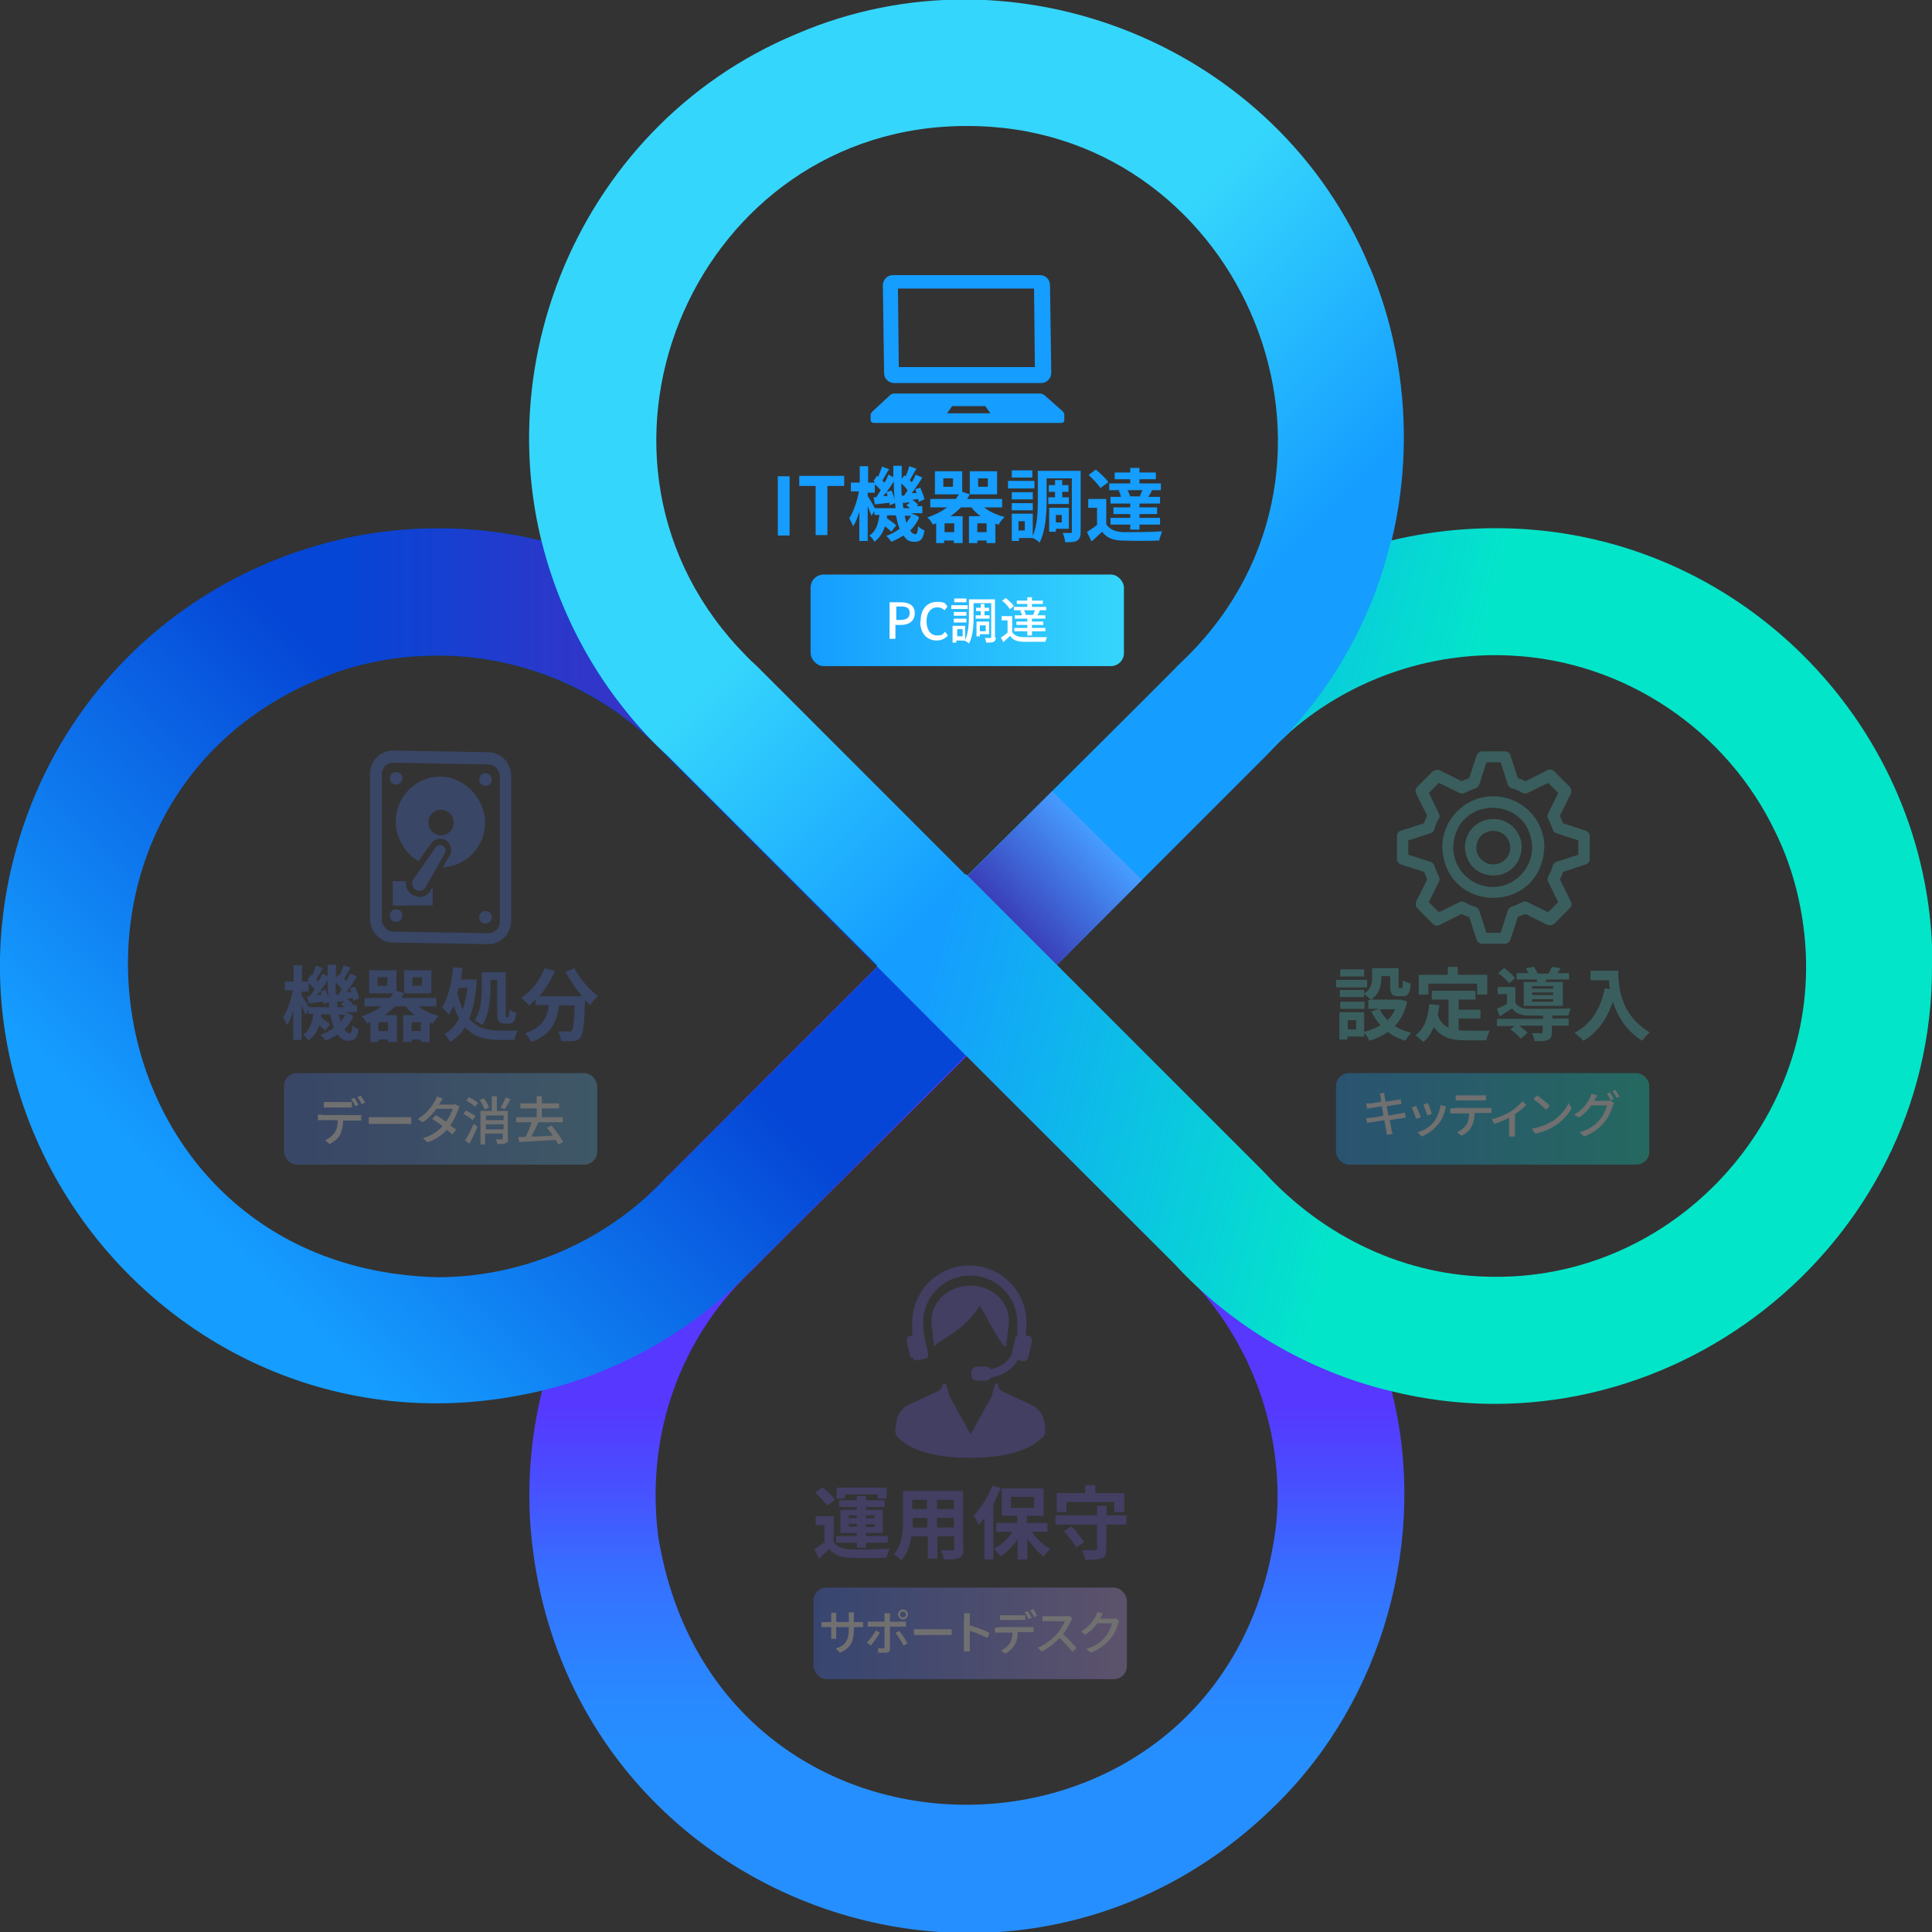 <?xml version="1.0" encoding="UTF-8"?>
<svg xmlns="http://www.w3.org/2000/svg" version="1.1" xmlns:xlink="http://www.w3.org/1999/xlink" viewBox="0 0 460 460">
  <rect x="0" y="0" width="460" height="460" fill="#333333" stroke="none"/>
  <defs>
    <style>
      .cls-1 {
        fill: url(#_名称未設定グラデーション_330);
      }

      .cls-2 {
        fill: url(#_名称未設定グラデーション-2);
      }

      .cls-3 {
        fill: #4671dc;
      }

      .cls-4 {
        fill: url(#_名称未設定グラデーション-3);
      }

      .cls-5 {
        fill: #fff;
      }

      .cls-6 {
        opacity: .3;
      }

      .cls-7 {
        fill: #159dff;
      }

      .cls-8 {
        fill: url(#_名称未設定グラデーション_11);
      }

      .cls-9 {
        fill: url(#_名称未設定グラデーション_14);
      }

      .cls-10 {
        fill: url(#_名称未設定グラデーション);
      }

      .cls-11 {
        isolation: isolate;
      }

      .cls-12 {
        mix-blend-mode: multiply;
      }

      .cls-13 {
        fill: url(#_名称未設定グラデーション_10);
      }

      .cls-14 {
        fill: url(#_名称未設定グラデーション_327);
      }

      .cls-15 {
        fill: #6559d3;
      }

      .cls-16 {
        fill: #49c4be;
      }

      .cls-17 {
        fill: url(#_名称未設定グラデーション_16);
      }

      .cls-18 {
        fill: url(#_名称未設定グラデーション_19);
      }

      .cls-19 {
        fill: url(#_名称未設定グラデーション_19-2);
      }
    </style>
    <linearGradient id="_名称未設定グラデーション_10" data-name="名称未設定グラデーション 10" x1="230.2" y1="434.6" x2="230.2" y2="516.2" gradientTransform="translate(0 -99.9)" gradientUnits="userSpaceOnUse">
      <stop offset="0" stop-color="#5638ff"/>
      <stop offset=".2" stop-color="#4a4cff"/>
      <stop offset=".5" stop-color="#3670ff"/>
      <stop offset=".8" stop-color="#2a86ff"/>
      <stop offset="1" stop-color="#268fff"/>
    </linearGradient>
    <linearGradient id="_名称未設定グラデーション_11" data-name="名称未設定グラデーション 11" x1="46.1" y1="388.1" x2="127.4" y2="306.7" gradientTransform="translate(0 -99.9)" gradientUnits="userSpaceOnUse">
      <stop offset="0" stop-color="#159dff"/>
      <stop offset="1" stop-color="#0546d6"/>
    </linearGradient>
    <linearGradient id="_名称未設定グラデーション" data-name="名称未設定グラデーション" x1="282.9" y1="256.7" x2="228.6" y2="202.4" gradientTransform="translate(0 -99.9)" gradientUnits="userSpaceOnUse">
      <stop offset="0" stop-color="#159dff"/>
      <stop offset="1" stop-color="#35d6fc"/>
    </linearGradient>
    <linearGradient id="_名称未設定グラデーション_14" data-name="名称未設定グラデーション 14" x1="261.4" y1="182.6" x2="240.4" y2="162.7" gradientTransform="translate(0 381.9) scale(1 -1)" gradientUnits="userSpaceOnUse">
      <stop offset="0" stop-color="#469cff"/>
      <stop offset="1" stop-color="#3a3eb8"/>
    </linearGradient>
    <linearGradient id="_名称未設定グラデーション_16" data-name="名称未設定グラデーション 16" x1="154.2" y1="250.5" x2="81.6" y2="250.5" gradientTransform="translate(0 -99.9)" gradientUnits="userSpaceOnUse">
      <stop offset="0" stop-color="#3a32c6"/>
      <stop offset="1" stop-color="#0546d6"/>
    </linearGradient>
    <linearGradient id="_名称未設定グラデーション-2" data-name="名称未設定グラデーション" x1="300.6" y1="204.1" x2="305.2" y2="204.1" gradientTransform="translate(0 381.9) scale(1 -1)" xlink:href="#_名称未設定グラデーション"/>
    <linearGradient id="_名称未設定グラデーション_19" data-name="名称未設定グラデーション 19" x1="229.1" y1="183.4" x2="335.8" y2="156.9" gradientTransform="translate(0 381.9) scale(1 -1)" gradientUnits="userSpaceOnUse">
      <stop offset="0" stop-color="#159dff"/>
      <stop offset="1" stop-color="#03e5c9"/>
    </linearGradient>
    <linearGradient id="_名称未設定グラデーション_19-2" data-name="名称未設定グラデーション 19" x1="318.1" y1="115.5" x2="392.8" y2="115.5" xlink:href="#_名称未設定グラデーション_19"/>
    <linearGradient id="_名称未設定グラデーション-3" data-name="名称未設定グラデーション" x1="193" y1="234.2" x2="267.6" y2="234.2" gradientTransform="translate(0 381.9) scale(1 -1)" xlink:href="#_名称未設定グラデーション"/>
    <linearGradient id="_名称未設定グラデーション_327" data-name="名称未設定グラデーション 327" x1="67.6" y1="115.5" x2="142.2" y2="115.5" gradientTransform="translate(0 381.9) scale(1 -1)" gradientUnits="userSpaceOnUse">
      <stop offset="0" stop-color="#4671dc"/>
      <stop offset="1" stop-color="#59aedc"/>
    </linearGradient>
    <linearGradient id="_名称未設定グラデーション_330" data-name="名称未設定グラデーション 330" x1="193.7" y1="-7" x2="268.3" y2="-7" gradientTransform="translate(0 381.9) scale(1 -1)" gradientUnits="userSpaceOnUse">
      <stop offset="0" stop-color="#3f70ff"/>
      <stop offset="1" stop-color="#bf9bef"/>
    </linearGradient>
  </defs>
  <!-- Generator: Adobe Illustrator 28.6.0, SVG Export Plug-In . SVG Version: 1.2.0 Build 709)  -->
  <g>
    <g id="_レイヤー_2" data-name="レイヤー_2">
      <g class="cls-11">
        <g id="_レイヤー_1">
          <g>
            <path class="cls-13" d="M331.4,331.3c-4.7-19.3-15.1-37.2-29.6-50.9l-.2-.2-.4-.4-49.8-49.8-21.3,21.3,49.8,49.8.4.4.2.2c16.6,15.3,25.4,38.2,23.4,60.8-10.1,87.7-133.2,90.4-147.2,3.2-.4-3.2-.6-6.5-.6-9.7,0-18.8,6.8-36.3,19.3-49.9,1.4-1.5,2.8-2.9,4.4-4.4,0-.2,50.3-50.1,50.4-50.3l-21.3-21.3-49.8,49.8-.2.2-.2.2c-1.4,1.6-2.9,3-4.4,4.4-20.1,21.1-30.4,50.8-27.9,79.9,7.8,88.4,114.3,127.6,177.4,65.1,25.6-25.1,36.3-63.7,27.6-98.3h0Z"/>
            <path class="cls-8" d="M230.2,208.7l-49.8-49.8-.4-.4c-1.6-1.4-3-2.9-4.4-4.4-8.5-8-18.3-14.6-29-19.3-53.1-23.7-115.7,1-138.3,54.6-33,79,37.4,161.7,120.7,141.7,17.3-4.2,33.5-13,46.5-25.3,17.5-17.4,58.9-59,76-76l-21.3-21.3h0ZM159.1,279.8c-13.9,15.3-34,24.3-54.9,24.3-85.5-2.1-101.8-118.9-21.5-144.9,5.8-1.7,11.8-2.8,17.8-3,22-1.2,43.4,7.7,58.2,23.8l.4.4,49.8,49.8-49.8,49.8h0Z"/>
            <path class="cls-10" d="M326.1,63.6C304.4,11,241.8-14.4,189.6,8.1c-53.4,22.2-78.4,85.6-54.6,138.3,4.7,10.6,11.3,20.5,19.3,29,1.6,1.7,3.2,3.2,4.9,4.8l49.8,49.8,21.3-21.3-49.8-49.8-.4-.4c-1.6-1.4-3-2.9-4.4-4.4-43.3-47-9.5-124.2,54.5-124.1,63.9-.2,98,77.2,54.7,124-1.4,1.5-2.8,2.9-4.4,4.4,0,.2-50.3,50.1-50.4,50.3l21.3,21.3,49.8-49.8c1.6-1.6,3.1-3.3,4.8-4.8,8-8.5,14.6-18.3,19.3-29,11.7-25.9,11.9-56.8.8-82.9h0Z"/>
            <polygon class="cls-9" points="230.2 208.7 251.4 230 271.9 209.5 250.5 188.4 230.2 208.7"/>
            <path class="cls-17" d="M81.6,128.3v31.2c24.6-8.2,53.7-1.8,72.6,15.9-3.2-3.4-6.1-7-8.8-10.7-7.7-10.8-13.4-23.1-16.5-35.9-15.3-3.7-32-3.9-47.3-.5h0Z"/>
          </g>
          <path class="cls-2" d="M300.9,179.7c0,.1-.3.3-.4.4.7-.6,3.4-3.2,4.7-4.6-1.5,1.4-2.9,2.7-4.2,4.2h0Z"/>
          <path class="cls-18" d="M460,230c.3,67.1-63.8,117.4-128.9,101.2-19.6-4.7-37.8-15.4-51.4-30.2-14.6-14.6-57.1-57-71-71l21.3-21.9,71,71c14.1,15.4,33.7,24.9,54.9,24.9,44.2.3,79.3-39.6,73.5-83.3-1-7.8-3.2-15.5-6.7-22.6-11.6-24.3-35.8-40.6-62.7-42-19.8-1.1-39.6,6-54.1,19.3,8-8.5,14.6-18.3,19.3-29,2.6-5.7,4.5-11.6,6-17.7,10.8-2.6,22.2-3.5,33.4-2.6,53.7,4.3,95.7,49.9,95.5,103.8h0Z"/>
          <g class="cls-6">
            <rect class="cls-19" x="318.1" y="255.5" width="74.6" height="21.8" rx="3.1" ry="3.1"/>
            <g>
              <g class="cls-12">
                <path class="cls-16" d="M377.6,197.8l-5.5-1.8c-.2-.6-.5-1.2-.7-1.8l2.6-5.2c.2-.5.1-1.1-.2-1.6l-3.8-3.8c-.4-.4-1.1-.5-1.6-.2l-5.2,2.6c-.6-.3-1.2-.6-1.8-.7l-1.8-5.5c-.2-.6-.7-.9-1.3-.9h-5.4c-.6,0-1.1.4-1.3.9l-1.8,5.5c-.6.2-1.2.4-1.8.7l-5.2-2.6c-.5-.2-1.1-.1-1.6.2l-3.8,3.8c-.4.4-.5,1.1-.2,1.6l2.6,5.2c-.3.6-.6,1.2-.7,1.8l-5.6,1.8c-.6.2-.9.7-.9,1.3v5.4c0,.6.4,1.1.9,1.3l5.6,1.8c.2.6.5,1.2.7,1.8l-2.6,5.2c-.2.5-.2,1.1.2,1.6l3.8,3.8c.4.4,1.1.5,1.6.2l5.2-2.6c.6.3,1.2.6,1.8.7l1.8,5.5c.2.6.7.9,1.3.9h5.4c.6,0,1.1-.4,1.3-.9l1.8-5.5c.6-.2,1.2-.5,1.8-.7l5.2,2.6c.5.2,1.1.1,1.6-.2l3.8-3.8c.4-.4.5-1.1.2-1.6l-2.6-5.2c.3-.6.6-1.2.7-1.8l5.5-1.8c.6-.2.9-.7.9-1.3v-5.4c0-.6-.4-1.1-.9-1.3h0ZM375.8,203.5l-5.2,1.7c-.4.1-.7.5-.9.9-.2.9-.6,1.8-1.1,2.6-.2.4-.2.9,0,1.2l2.4,4.9-2.4,2.4-4.9-2.4c-.4-.2-.9-.2-1.2,0-.9.4-1.7.8-2.6,1.1-.4.1-.7.4-.9.9l-1.7,5.3h-3.4l-1.7-5.3c-.1-.4-.5-.7-.9-.9-.9-.2-1.8-.6-2.6-1.1-.4-.2-.9-.2-1.2,0l-4.9,2.4-2.4-2.4,2.4-4.9c.2-.4.2-.9,0-1.2-.4-.9-.8-1.7-1.1-2.6-.1-.4-.4-.7-.9-.9l-5.3-1.7v-3.4l5.3-1.7c.4-.1.7-.5.9-.9.2-.9.6-1.8,1.1-2.6.2-.4.2-.9,0-1.2l-2.4-4.9,2.4-2.4,4.9,2.4c.4.2.9.2,1.2,0,.8-.4,1.7-.8,2.6-1.1.4-.1.7-.4.9-.9l1.7-5.3h3.4l1.7,5.3c.1.4.5.7.9.9.9.2,1.8.6,2.6,1.1.4.2.9.2,1.2,0l4.9-2.4,2.4,2.4-2.4,4.9c-.2.4-.2.9,0,1.2.4.9.8,1.7,1.1,2.6.1.4.4.7.9.9l5.2,1.7v3.4h0Z"/>
              </g>
              <g class="cls-12">
                <path class="cls-16" d="M355.5,189.6c-6.7,0-12.1,5.5-12.1,12.1.7,16.1,23.6,16.1,24.3,0,0-6.7-5.5-12.1-12.1-12.1ZM355.5,211.2c-5.2,0-9.5-4.2-9.5-9.5.5-12.5,18.3-12.5,18.8,0,0,5.2-4.2,9.5-9.5,9.5h0Z"/>
              </g>
              <g class="cls-12">
                <path class="cls-16" d="M355.5,195c-3.7,0-6.7,3-6.7,6.7.4,9,13.1,9,13.5,0,0-3.7-3-6.7-6.7-6.7h0ZM355.5,205.8c-2.2,0-4-1.8-4-4,.2-5.3,7.8-5.3,8.1,0,0,2.2-1.8,4-4,4h0Z"/>
              </g>
            </g>
            <g>
              <path class="cls-16" d="M325.5,235.1h-7.4v-1.8h7.4v1.8ZM335,238.8c-.6,2.3-1.6,4.1-2.9,5.5,1.1.7,2.4,1.2,3.9,1.6-.5.5-1.1,1.4-1.4,1.9-1.6-.5-3-1.2-4.2-2.1-1.2.9-2.7,1.6-4.4,2.1-.2-.6-.7-1.4-1.2-1.9v.9h-4v.7h-1.9v-6.5h5.9v4.7c1.4-.4,2.7-.9,3.9-1.6-.9-.9-1.6-2.1-2.2-3.3l1.9-.6h-2.6v-2.1h.6c-.3-.4-1.1-1.1-1.6-1.4v.7h-5.8v-1.7h5.8v.9c1.6-1.1,1.9-2.6,1.9-3.9v-2.2h6.3v4.2c0,.6,0,.6.2.6h.5c.2,0,.3-.2.3-1.9.4.3,1.3.6,1.9.8-.2,2.4-.7,3-1.9,3h-1.1c-1.5,0-1.9-.6-1.9-2.5v-2.3h-2.1v.3c0,1.8-.4,3.9-2.4,5.3h7c0,0,1.5.4,1.5.4h-.1ZM324.9,240.2h-5.8v-1.7h5.8v1.7ZM324.8,232.5h-5.7v-1.7h5.7v1.7ZM322.9,242.9h-2v2.2h2v-2.2ZM328.5,240.3c.4.9,1.1,1.8,1.9,2.6.7-.7,1.3-1.6,1.8-2.6h-3.7Z"/>
              <path class="cls-16" d="M347.1,245.3c.7,0,1.4.1,2.2.1h5.4c-.3.6-.7,1.6-.8,2.3h-4.7c-3.5,0-6.1-.6-7.8-3.2-.6,1.4-1.4,2.7-2.5,3.6-.4-.4-1.3-1.2-1.9-1.6,2.1-1.5,3-4.1,3.3-7.4l2.4.2c-.1.9-.2,1.6-.4,2.4.6,1.5,1.4,2.4,2.6,3v-6.7h-4v-2.1h10.4v2.1h-4v2.4h5.2v2.1h-5.2v2.8h0ZM340,236.8h-2.2v-4.7h6.9v-1.9h2.4v1.9h7v4.7h-2.4v-2.6h-11.6v2.6h0Z"/>
              <path class="cls-16" d="M369.5,242.5h4v1.7h-4v1.5c0,1-.2,1.6-.9,1.9s-1.7.3-3.2.3c-.1-.6-.4-1.4-.7-1.9h2.2c.3,0,.4,0,.4-.3v-1.5h-5.6c.7.6,1.6,1.2,2,1.7l-1.6,1.4c-.5-.6-1.6-1.6-2.5-2.2l1-.8h-4.2v-1.7h11v-.8h-3.3c-1.9,0-3.2-.5-4.1-1.7-.9.6-1.9,1.2-2.9,1.9l-.7-1.8c.7-.3,1.6-.7,2.4-1.2v-2.3h-2.2v-1.7h4.2v3.7c.6,1.1,1.7,1.5,3.4,1.5,2.3,0,7.2,0,9.8-.1-.2.4-.4,1.2-.6,1.7-1,0-2.4,0-3.8,0v.8h-.1ZM359.3,234.1c-.5-.7-1.6-1.7-2.6-2.4l1.4-1.2c.9.6,2.1,1.6,2.6,2.4l-1.6,1.4h0ZM365.9,233.8c0-.2.1-.4.1-.6h-4.9v-1.5h2.8c-.2-.4-.4-.9-.6-1.2l1.9-.3c.3.4.7,1.1.9,1.6h2.6c.3-.5.6-1.1.8-1.6l2.1.3c-.3.5-.6.9-.8,1.2h2.8v1.5h-5.4l-.2.6h4.1v5.7h-9.3v-5.7h3.2ZM369.8,234.8h-5v.6h5v-.6ZM369.8,236.3h-5v.6h5v-.6ZM369.8,237.9h-5v.6h5v-.6Z"/>
              <path class="cls-16" d="M385.3,231.2c0,3.6.5,10.5,7.5,14.6-.5.4-1.4,1.4-1.8,2-3.9-2.4-5.9-6-7-9.3-1.4,4.2-3.7,7.4-7,9.3-.4-.5-1.5-1.4-2.1-1.9,3.9-2,6.2-5.7,7.2-10.6l1.2.2c-.1-.7-.2-1.4-.2-2.1h-4.4v-2.3h6.5Z"/>
            </g>
            <g>
              <path class="cls-5" d="M328.3,260.4l1.3-.2c0,.2,0,.6.1.9,0,.1.1.6.2,1.2,1.1-.2,2.1-.3,2.6-.4.4,0,.7-.1,1-.2l.2,1.2c-.2,0-.6,0-.9.1-.5,0-1.5.2-2.6.4.1.7.2,1.4.4,2.2,1.1-.2,2.2-.4,2.8-.5.4,0,.8-.2,1.1-.2l.2,1.2c-.2,0-.7.1-1.1.2-.6,0-1.7.2-2.7.4.2,1.1.4,1.9.4,2.2,0,.3.2.7.3,1.1l-1.4.2c0-.4-.1-.8-.2-1.2,0-.3-.2-1.2-.4-2.3-1.3.2-2.5.4-3,.5-.5,0-.8.1-1.1.2l-.2-1.2c.3,0,.8,0,1.1-.1.6,0,1.8-.2,3-.5-.1-.7-.3-1.5-.4-2.2-1.1.2-2.1.3-2.5.4-.4,0-.6.1-1,.2l-.2-1.3c.3,0,.7,0,1.1,0,.4,0,1.4-.2,2.5-.4-.1-.6-.2-1-.2-1.2,0-.3-.1-.6-.2-.9h-.1q0,.1,0,.1Z"/>
              <path class="cls-5" d="M338.3,266l-1.1.4c-.2-.6-.8-2.2-1.1-2.7l1.1-.4c.2.6.9,2.1,1.1,2.7h0ZM344.1,264.2c-.3,1.2-.8,2.5-1.7,3.5-1.1,1.4-2.6,2.4-3.9,2.9l-1-1c1.4-.4,2.9-1.2,3.9-2.5.8-1,1.4-2.6,1.6-4l1.3.4c-.1.3-.2.5-.2.7h0ZM340.9,265.2l-1.1.4c-.1-.6-.7-2.1-.9-2.6l1.1-.4c.2.5.8,2.1.9,2.6h0Z"/>
              <path class="cls-5" d="M346.4,263.8h7.7c.2,0,.7,0,1,0v1.2h-4c0,1.2-.3,2.3-.7,3.2-.4.8-1.3,1.7-2.4,2.2l-1.1-.8c.9-.4,1.7-1.1,2.2-1.7.5-.8.7-1.7.7-2.8h-4.5v-1.2c.3,0,.7,0,1.1,0h.1ZM347.8,260.8h4.8c.4,0,.8,0,1.2,0v1.2h-7.2v-1.2c.4,0,.7,0,1.1,0h0Z"/>
              <path class="cls-5" d="M359.6,264.7c1.1-.7,2.2-1.7,2.9-2.5l.9.9c-.6.6-1.6,1.5-2.7,2.2v5.3h-1.4v-4.5c-1,.6-2.4,1.1-3.5,1.5l-.6-1.1c1.6-.4,3.3-1.2,4.2-1.7h.1Z"/>
              <path class="cls-5" d="M369.4,267.1c1.9-1.2,3.4-2.9,4.1-4.5l.7,1.3c-.9,1.6-2.3,3.1-4.2,4.3-1.2.7-2.7,1.4-4.5,1.7l-.8-1.2c2-.3,3.5-.9,4.7-1.7h0ZM369,263.3l-.9.9c-.6-.6-2.1-1.9-3-2.5l.9-.9c.8.6,2.4,1.8,3,2.5h0Z"/>
              <path class="cls-5" d="M379.7,261.8c0,.1-.1.2-.2.3h2.9c.3,0,.7,0,.9-.1l1,.6c-.1.2-.2.5-.3.7-.3,1.1-1,2.7-2.1,4-1.1,1.3-2.5,2.4-4.7,3.3l-1.1-1c2.3-.7,3.7-1.7,4.7-2.9.9-1,1.6-2.5,1.8-3.5h-3.7c-.7,1-1.7,2.1-3,2.9l-1.1-.7c2.1-1.2,3.2-2.9,3.7-3.9.1-.2.3-.7.4-1.1l1.4.4c-.2.4-.5.8-.6,1.1h0q0-.1,0-.1ZM384.2,261.7l-.7.3c-.2-.5-.6-1.2-.9-1.6l.7-.3c.3.4.7,1.2.9,1.6h0ZM385.6,261.1l-.7.3c-.2-.5-.6-1.2-1-1.6l.7-.3c.3.4.7,1.2,1,1.6h0Z"/>
            </g>
          </g>
          <g>
            <g class="cls-12">
              <path class="cls-7" d="M212.9,91.2h35c1.3,0,2.4-1.1,2.4-2.4l-.3-20.9c0-1.4-1.1-2.4-2.4-2.4h-35c-1.3,0-2.4,1.1-2.4,2.4l.3,20.9c0,1.4,1.1,2.4,2.4,2.4h0ZM213.8,68.7h32.4l.2,18.7h-32.4l-.2-18.7h0Z"/>
              <path class="cls-7" d="M253.1,98l-4.4-3.9c-.3-.2-.7-.4-1.1-.4h-34.6c-.4,0-.8.1-1.1.4l-4.2,3.9c-.2.2-.4.5-.4.7v1.4c0,.3.4.6.7.6h44.7c.4,0,.7-.2.7-.6v-1.4c0-.2-.1-.6-.4-.7h0ZM225.5,98.4l1.2-1.7h7.9l1.2,1.7h-10.4Z"/>
            </g>
            <g>
              <path class="cls-7" d="M185.2,113.4h2.8v14.1h-2.8v-14.1Z"/>
              <path class="cls-7" d="M194.2,115.7h-3.9v-2.4h10.7v2.4h-4v11.7h-2.8v-11.7h0Z"/>
              <path class="cls-7" d="M218.8,123.4c-.6,1.1-1.2,2.1-2.1,2.9.4.6.8.9,1.2.9s.6-.4.7-1.9c.4.4,1,.8,1.5,1-.3,2.1-.9,2.7-2.4,2.7s-1.9-.6-2.6-1.5c-.9.6-1.9,1.1-2.9,1.5-.2-.4-.8-1.1-1.2-1.4,1.2-.4,2.2-1,3.2-1.7-.4-.9-.6-2-.9-3.2h-2.1c0,.2,0,.5,0,.7.8.6,1.7,1.2,2.2,1.7l-1.2,1.5c-.3-.4-.9-.8-1.5-1.3-.4,1.4-1.2,2.7-2.5,3.7-.2-.4-.8-1.2-1.2-1.5,1.7-1.1,2.1-2.9,2.4-4.9h-1.2v-.9l-.7,1.1c-.2-.6-.6-1.4-.9-2.3v8.3h-2v-7c-.4,1.4-.9,2.7-1.5,3.5-.2-.6-.6-1.4-.9-1.9,1-1.5,1.9-4.1,2.3-6.4h-1.9v-2.1h2.1v-3.9h2v3.9h1.7c-.1-.1-.3-.2-.4-.4l.8-1.2.3.2c.3-.8.7-1.7.9-2.4l1.7.6c-.6.9-1.1,1.9-1.6,2.7.2.2.3.4.5.5.4-.6.7-1.2.9-1.9l1.2.6v-2.7h2v3.1l.6-.8.3.2c.4-.7.7-1.7.9-2.4l1.7.6c-.6.9-1.1,2-1.6,2.7.2.2.3.4.5.5.4-.6.7-1.2.9-1.8l1.6.7c-.7,1.2-1.7,2.6-2.5,3.7h1.1c0-.3-.2-.6-.3-.9l1.2-.4c.4.9.9,2.1,1,2.8l-1.4.6c0-.2,0-.5-.1-.7l-1.4.2c.6.4,1.1.8,1.4,1.2l-.4.3h1.4v1.7h-2.7l1.7.7h0ZM213.2,121c0-.4,0-.8-.1-1.2l-1.3.5c0-.2,0-.4,0-.6-1.2.1-2.4.3-3.5.4l-.3-1.7h.6c.4-.5.7-1.1,1.1-1.7-.4-.4-.9-1-1.4-1.4v2h-1.7v.8c.4.6,1.3,2.1,1.7,2.9h5ZM212.3,116.9c.3.6.6,1.5.7,2.1-.1-1.4-.2-2.9-.2-4.4-.7,1.2-1.6,2.5-2.5,3.5h1c0-.4-.2-.7-.3-.9l1.2-.4h0ZM215.2,118.1c.3-.4.6-.9.9-1.4-.4-.5-.9-1.1-1.5-1.6,0,1,0,2,.1,2.9h.4,0ZM216.7,121c-.3-.2-.6-.5-.9-.7l.9-.7c-.6,0-1.1.1-1.7.2v-.6c-.1.6,0,1.2.1,1.8h1.6ZM215.4,122.8c.1.6.3,1.2.4,1.7.4-.6.8-1.1,1.1-1.7h-1.6Z"/>
              <path class="cls-7" d="M234.2,120.7c1.3,1.1,3.1,1.9,5,2.4-.5.4-1.1,1.2-1.4,1.8-.3,0-.6-.2-.8-.2v4.6h-2.1v-.6h-2.2v.6h-2v-6.4h2.8c-.9-.6-1.6-1.3-2.2-2.1h-2.5c-.7.7-1.6,1.5-2.5,2.1h2.9v6.4h-2.1v-.6h-2.3v.6h-1.9v-4.7c-.2.1-.6.2-.8.3-.2-.5-.9-1.4-1.3-1.7,1.8-.6,3.4-1.4,4.7-2.4h-4v-2h6.1c.2-.4.5-.7.7-1.1h-5.7v-5.5h6.5v4.9l1.8.6v-5.5h6.5v5.5h-6.5c-.2.4-.4.7-.6,1.1h8.3v2h-4.5ZM226.9,113.9h-2.3v2h2.3v-2ZM227.2,124.6h-2.3v2.1h2.3v-2.1ZM234.9,126.7v-2.1h-2.2v2.1h2.2ZM232.9,115.9h2.3v-2h-2.3v2Z"/>
              <path class="cls-7" d="M246.3,116.3h-6.3v-1.8h6.3v1.8ZM257.3,126.6c0,1.1-.2,1.7-.8,2.1-.6.4-1.6.4-2.9.4,0-.6-.3-1.6-.6-2.2h1.9c.3,0,.3,0,.3-.4v-12.6h-6v5.2c0,3-.2,7.3-1.7,10.1-.3-.4-1.1-.9-1.6-1.1h-3.3v.7h-1.7v-6.5h5v5.3c1.1-2.5,1.2-5.9,1.2-8.5v-7h10.2v14.5h0ZM245.9,118.9h-5v-1.7h5v1.7ZM240.9,119.8h5v1.7h-5v-1.7ZM245.8,113.7h-4.9v-1.7h4.9v1.7ZM244,124.1h-1.5v2.2h1.5v-2.2ZM251.2,118.4v-1.3h-1.5v-1.6h1.5v-1.2h1.7v1.2h1.5v1.6h-1.5v1.3h1.6v1.6h-4.9v-1.6h1.6ZM251.4,126v.6h-1.6v-5.7h4.7v5h-3ZM251.4,122.6v1.8h1.4v-1.8h-1.4Z"/>
              <path class="cls-7" d="M263.4,124.8c.7,1.2,2.1,1.8,4,1.9,2.3,0,6.8,0,9.3-.2-.2.6-.6,1.6-.7,2.2-2.4.1-6.3.1-8.7,0-2.2,0-3.8-.6-4.9-2.1-.7.7-1.6,1.5-2.5,2.3l-1.1-2.2c.7-.5,1.6-1.1,2.4-1.7v-4.1h-2.1v-2.1h4.3v6h0ZM262.1,116.3c-.6-.9-1.8-2.2-2.9-3.2l1.7-1.3c1.1.9,2.4,2.1,3,3l-1.9,1.4h0ZM266.6,116.7h-2.5v-1.6h5v-1h-3.7v-1.6h3.7v-1.1h2.2v1.1h3.9v1.6h-3.9v1h5.1v1.6h-2.6.5c-.3.7-.6,1.1-.9,1.6h2.8v1.6h-4.9v.9h4.2v1.6h-4.2v.9h4.9v1.6h-4.9v1.2h-2.2v-1.2h-4.7v-1.6h4.7v-.9h-4v-1.6h4v-.9h-4.7v-1.6h2.5c-.1-.5-.3-1.1-.6-1.5h.3ZM271.4,118.1c.2-.4.4-.9.6-1.4h-3.5c.2.5.4,1,.6,1.4h-.5c0,.1,3.3.1,3.3.1h-.4q0-.1,0-.1Z"/>
            </g>
            <rect class="cls-4" x="193" y="136.8" width="74.6" height="21.8" rx="3.1" ry="3.1"/>
            <g>
              <path class="cls-5" d="M211.9,143.4h2.6c1.9,0,3.3.7,3.3,2.6s-1.4,2.8-3.3,2.8h-1.3v3.3h-1.4v-8.7h0ZM214.5,147.6c1.4,0,2.1-.6,2.1-1.7s-.7-1.5-2.1-1.5h-1.1v3.2h1.2Z"/>
              <path class="cls-5" d="M219.2,147.8c0-2.9,1.7-4.5,3.9-4.5s1.9.5,2.5,1.1l-.7.9c-.4-.4-1-.7-1.7-.7-1.5,0-2.6,1.2-2.6,3.3s1,3.4,2.5,3.4,1.4-.4,1.9-.9l.7.9c-.7.8-1.6,1.2-2.7,1.2-2.2,0-3.9-1.6-3.9-4.5h0Z"/>
              <path class="cls-5" d="M230.4,145h-3.9v-.9h3.9v.9ZM237.1,151.7c0,.6-.1.9-.5,1.1-.3.2-.9.2-1.8.2,0-.3-.2-.8-.3-1.1h1.3c.2,0,.2,0,.2-.2v-8.1h-4.2v3.4c0,1.8-.1,4.5-1.1,6.2-.2-.2-.6-.5-.9-.6h0c0-.1-2.1-.1-2.1-.1v.5h-.9v-4h3v3.4c.7-1.6.9-3.7.9-5.4v-4.3h6.2v9.1h0c0,.1,0,.1,0,.1ZM230.1,146.6h-3v-.9h3v.9ZM227.1,147.3h3v.9h-3v-.9ZM230.1,143.4h-2.9v-.9h2.9v.9ZM229.2,149.8h-1.3v1.7h1.3v-1.7ZM233.5,146.5v-1h-1.1v-.8h1.1v-.9h.9v.9h1.1v.8h-1.1v1h1.2v.8h-3.3v-.8h1.2ZM233.3,151.1v.4h-.8v-3.5h3v3h-2.2ZM233.3,148.9v1.4h1.4v-1.4h-1.4Z"/>
              <path class="cls-5" d="M241,150.5c.5.8,1.4,1.2,2.7,1.2,1.3,0,4,0,5.6,0-.1.2-.3.7-.4,1.1-1.4,0-3.9,0-5.2,0-1.5,0-2.5-.4-3.2-1.4-.5.5-1,.9-1.6,1.5l-.6-1.1c.5-.3,1.1-.7,1.6-1.2v-2.9h-1.4v-1h2.5v3.8h0ZM240.4,145c-.3-.6-1.1-1.4-1.8-2l.9-.6c.7.6,1.5,1.3,1.9,1.9l-.9.7h0ZM243.3,145.3h-1.9v-.8h3.2v-.7h-2.5v-.8h2.5v-.8h1.1v.8h2.6v.8h-2.6v.7h3.4v.8h-1.9.4c-.2.5-.4.9-.6,1.2h1.9v.8h-3.2v.7h2.7v.8h-2.7v.7h3.2v.8h-3.2v1h-1.1v-1h-3.1v-.8h3.1v-.7h-2.6v-.8h2.6v-.7h-3v-.8h1.7c0-.3-.2-.7-.4-1.1h.4q0-.1,0-.1ZM246,146.4c.1-.3.3-.7.4-1.1h-2.6c.2.3.4.7.4,1.1h-.4c0,0,2.4,0,2.4,0h-.3c0,0,0,0,0,0Z"/>
            </g>
          </g>
          <g class="cls-6">
            <g class="cls-12">
              <g>
                <path class="cls-3" d="M116.3,179.1l-22.7-.4c-3,0-5.5,2.4-5.5,5.5v34.6c0,3,2.4,5.6,5.4,5.6l22.7.4c3,0,5.5-2.4,5.5-5.5v-34.6c0-3-2.4-5.6-5.4-5.6ZM90.9,184.3c0-.7.3-1.4.8-1.9.5-.5,1.2-.8,1.9-.8l22.7.4c.7,0,1.4.3,1.9.9s.8,1.2.8,2v34.6c0,.7-.3,1.4-.8,1.9-.5.5-1.2.8-1.9.8l-22.7-.4c-.7,0-1.4-.3-1.9-.9s-.8-1.2-.8-2v-34.6Z"/>
                <path class="cls-3" d="M94.3,186.8c.8,0,1.5-.6,1.5-1.5s-.7-1.5-1.5-1.5-1.5.6-1.5,1.5.7,1.5,1.5,1.5h0Z"/>
                <path class="cls-3" d="M115.6,187.1c.8,0,1.5-.6,1.5-1.5s-.7-1.5-1.5-1.5-1.5.6-1.5,1.5.7,1.5,1.5,1.5h0Z"/>
                <path class="cls-3" d="M94.3,219.5c.8,0,1.5-.6,1.5-1.5s-.7-1.5-1.5-1.5-1.5.6-1.5,1.5.7,1.5,1.5,1.5Z"/>
                <path class="cls-3" d="M115.6,216.9c-.8,0-1.5.6-1.5,1.5s.7,1.5,1.5,1.5,1.5-.6,1.5-1.5-.7-1.5-1.5-1.5h0Z"/>
                <path class="cls-3" d="M99.6,205.1l3-4.2c.5-.7,1.3-1.2,2.2-1.2s1,.2,1.4.4c1.2.8,1.6,2.5.8,3.7l-1.6,2.7c5.6-.2,10.1-4.9,10.1-10.6s-4.8-10.9-10.6-11c-5.9,0-10.6,4.7-10.7,10.6,0,4,2.2,7.5,5.3,9.5h0q0,.1,0,.1ZM105,192.8c1.7,0,3,1.4,3,3.1s-1.4,3-3,3-3-1.4-3-3.1,1.4-3,3-3Z"/>
                <path class="cls-3" d="M99.8,213.5c-.6,0-1.2-.2-1.7-.5-.7-.5-1.2-1.2-1.4-2,0-.4-.1-.9,0-1.2h-3.2v5.8h9.5c0,.1,0-4.5,0-4.5l-.6,1.1c-.6.9-1.6,1.4-2.6,1.4h0Z"/>
                <path class="cls-3" d="M98.9,211.8c.8.6,1.9.3,2.4-.5l4.6-8.1c.4-.6.2-1.4-.4-1.8s-1.4-.2-1.8.4l-5.3,7.6c-.5.8-.2,1.9.6,2.5h0Z"/>
              </g>
            </g>
            <rect class="cls-14" x="67.6" y="255.5" width="74.6" height="21.8" rx="3.1" ry="3.1"/>
            <g>
              <path class="cls-3" d="M84.1,242.2c-.6,1.1-1.2,2.1-2.1,2.9.4.6.8.9,1.2.9s.6-.4.7-1.9c.4.4,1,.8,1.5,1-.4,2.1-.9,2.7-2.4,2.7s-1.9-.6-2.6-1.5c-.9.6-1.9,1.1-2.9,1.5-.2-.4-.8-1.1-1.2-1.4,1.2-.4,2.2-1,3.2-1.7-.4-.9-.6-2-.9-3.2h-2.1c0,.2,0,.5-.1.7.8.6,1.7,1.2,2.2,1.7l-1.2,1.5c-.3-.4-.9-.8-1.4-1.3-.4,1.4-1.2,2.7-2.6,3.7-.2-.4-.8-1.2-1.2-1.5,1.7-1.1,2.1-2.9,2.4-4.9h-1.2v-.9l-.7,1.1c-.2-.6-.6-1.4-.9-2.3v8.3h-2v-7c-.4,1.4-.9,2.7-1.5,3.5-.2-.6-.6-1.4-.9-1.9,1-1.5,1.9-4.1,2.3-6.4h-1.9v-2.1h2.1v-3.9h2v3.9h1.7c-.1-.1-.3-.2-.4-.4l.8-1.2.3.2c.4-.8.7-1.7.9-2.4l1.7.6c-.5.9-1.1,1.9-1.6,2.7.2.2.4.3.5.5.4-.6.7-1.2,1-1.9l1.2.6v-2.7h2v3.1l.6-.8.3.2c.4-.7.7-1.7.9-2.4l1.7.6c-.6.9-1.1,2-1.6,2.7.2.2.4.3.5.5.4-.6.7-1.2,1-1.8l1.6.7c-.7,1.2-1.7,2.6-2.5,3.7h1.1c0-.3-.2-.6-.3-.9l1.2-.4c.4.9.9,2.1,1,2.8l-1.4.6c0-.2,0-.5-.1-.7l-1.4.2c.6.4,1.1.8,1.4,1.2l-.4.3h1.4v1.7h-2.7l1.7.7h-.2ZM78.4,239.8c0-.4-.1-.8-.1-1.2l-1.3.5v-.6c-1.2.1-2.4.3-3.5.4l-.3-1.7h.6c.4-.6.7-1.1,1.1-1.7-.4-.4-.9-.9-1.4-1.4v2h-1.7v.8c.4.6,1.3,2.1,1.7,2.9h5,0ZM77.5,235.7c.3.6.6,1.5.7,2.1-.1-1.4-.2-2.9-.2-4.4-.7,1.2-1.7,2.5-2.5,3.5h1.1c-.1-.4-.2-.7-.3-.9,0,0,1.2-.4,1.2-.4ZM80.5,236.9c.3-.4.6-.9.9-1.4-.4-.5-1-1.1-1.5-1.6,0,1,0,2,.1,2.9h.4ZM82,239.8c-.3-.2-.6-.5-.9-.7l.9-.7c-.6,0-1.1.1-1.7.2v-.6c-.1.6,0,1.2.1,1.8h1.6ZM80.7,241.6c.1.6.3,1.2.4,1.7.4-.6.8-1.1,1.1-1.7h-1.6Z"/>
              <path class="cls-3" d="M99.5,239.5c1.3,1.1,3.1,1.9,5,2.4-.5.4-1.1,1.2-1.4,1.8-.3,0-.6-.2-.8-.2v4.6h-2.1v-.6h-2.2v.6h-2v-6.4h2.8c-.9-.6-1.6-1.3-2.2-2.1h-2.5c-.7.7-1.6,1.5-2.5,2.1h2.9v6.4h-2.1v-.6h-2.3v.6h-1.9v-4.7c-.2.1-.6.2-.8.3-.2-.5-.9-1.4-1.3-1.7,1.8-.6,3.4-1.4,4.7-2.4h-4v-2h6.1c.2-.3.5-.7.7-1.1h-5.7v-5.5h6.5v4.9l1.8.6v-5.5h6.5v5.5h-6.5c-.2.4-.4.7-.6,1.1h8.3v2h-4.5,0ZM92.2,232.7h-2.3v2h2.3v-2ZM92.4,243.4h-2.3v2.1h2.3v-2.1ZM100.2,245.5v-2.1h-2.2v2.1h2.2ZM98.2,234.7h2.3v-2h-2.3v2Z"/>
              <path class="cls-3" d="M113.5,233.4c-.2,3.9-.8,6.8-1.8,9.1,1.9,2.3,4.5,2.9,7.4,2.9h4.2c-.4.6-.7,1.6-.8,2.2h-3.5c-3.2,0-6.1-.6-8.3-3-.9,1.5-2.1,2.6-3.5,3.5-.3-.6-.9-1.4-1.4-1.9,1.4-.7,2.6-2,3.5-3.7-.5-.9-.9-1.9-1.3-3-.3.7-.7,1.4-1.1,2.1-.3-.4-1.2-1.3-1.7-1.7,1.5-2.2,2.3-5.8,2.7-9.6l2.2.2c-.1.9-.2,1.9-.4,2.7h3.9c0,.1,0,.1,0,.1h0ZM109.2,235.2c0,.4-.2.9-.3,1.3.4,1.5.7,2.7,1.3,3.8.5-1.5.8-3.2,1.1-5.1h-2.1ZM116.8,235c0,2.7-.3,6.5-2,9.1-.4-.4-1.3-.9-1.8-1.1,1.6-2.4,1.7-5.6,1.7-8v-3.5h5.7v10c0,.7,0,.7.2.7h.4c.2,0,.2-.4.3-1.8.4.3,1.1.6,1.6.7-.1,1.9-.6,2.6-1.7,2.6h-1c-1.5,0-1.8-.6-1.8-2.3v-8.1h-1.6v1.6h0Z"/>
              <path class="cls-3" d="M136.7,230.4c1.2,2.4,3.5,5.2,5.7,6.8-.6.5-1.5,1.4-1.9,2.1-.4-.4-.8-.7-1.2-1.2h0c-.2,5.8-.4,8.1-1.1,8.9-.5.6-1,.8-1.7.9-.6,0-1.7,0-2.9,0,0-.7-.4-1.6-.7-2.3,1.1,0,2.1,0,2.5,0s.6,0,.7-.2c.4-.4.6-2.1.7-6h-3.7c-.5,3.7-1.7,6.9-6.6,8.7-.3-.6-.9-1.6-1.5-2.1,4.3-1.4,5.3-3.9,5.7-6.7h-3.2v-1.3c-.5.5-1,.9-1.5,1.4-.4-.5-1.4-1.4-1.9-1.8,2.4-1.6,4.5-4.2,5.6-7.1l2.4.7c-.9,2.2-2.2,4.3-3.7,6h10.2c-1.5-1.7-2.9-3.9-4-5.8l2.2-.9h0c0,.1,0,.1,0,.1Z"/>
            </g>
            <g>
              <path class="cls-5" d="M76.8,265.5h8.1c.2,0,.7,0,1.1,0v1.3h-4.3c0,1.3-.3,2.4-.7,3.3s-1.4,1.7-2.5,2.3l-1.1-.9c.9-.4,1.8-1.1,2.3-1.9.6-.8.7-1.8.7-2.9h-4.7v-1.3c.4,0,.7,0,1.1,0h0ZM78.4,262.4h4.2c.4,0,.9,0,1.2,0v1.3h-6.7v-1.3c.4,0,.8,0,1.2,0ZM85.4,263l-.8.4c-.2-.5-.6-1.2-1-1.7l.8-.3c.3.4.7,1.2,1,1.7h0ZM86.9,262.5l-.8.4c-.2-.6-.7-1.2-1-1.7l.8-.3c.3.5.8,1.2,1.1,1.7h0Z"/>
              <path class="cls-5" d="M89.7,266h6.8c.6,0,1.1,0,1.4,0v1.6c-.2,0-.9,0-1.4,0h-6.8c-.7,0-1.4,0-1.9,0v-1.6c.4,0,1.2,0,1.9,0Z"/>
              <path class="cls-5" d="M104.6,262.8c0,0,0,.2-.1.2h3c.4,0,.7,0,.9-.1l1,.6c-.1.2-.2.5-.3.7-.4,1.1-1,2.5-1.9,3.7.5.4,1,.7,1.4,1.1l-.9,1.1c-.4-.3-.8-.7-1.3-1.1-1.1,1.2-2.6,2.3-4.6,3l-1.1-1c2.1-.6,3.6-1.7,4.7-2.9-.9-.6-1.7-1.2-2.5-1.7l.9-.9c.7.4,1.6,1,2.4,1.6.7-1,1.3-2.2,1.6-3.1h-3.9c-.8,1.1-1.9,2.4-3.3,3.2l-1.1-.8c2.2-1.3,3.4-3.1,4-4.2.1-.2.4-.7.5-1.1l1.4.4c-.2.4-.5.9-.6,1.1h0Z"/>
              <path class="cls-5" d="M112.5,266.7c-.4-.4-1.4-1.1-2.2-1.5l.7-.8c.7.4,1.7.9,2.2,1.4l-.7.9h0ZM110.7,271.6c.6-.9,1.4-2.6,2.1-4l.9.7c-.6,1.3-1.3,2.8-1.9,4l-1-.7h0ZM111.6,261.2c.7.4,1.7.9,2.2,1.4l-.7.9c-.4-.4-1.4-1.1-2.1-1.5l.7-.8h0ZM115.4,264.2c-.2-.6-.7-1.6-1.2-2.3l1-.4c.5.7,1.1,1.6,1.2,2.2l-1.1.5h0ZM121,271.1c0,.6-.1.9-.6,1.1-.4.2-1.1.2-2,.2,0-.3-.2-.8-.4-1.1h1.5c.2,0,.2,0,.2-.2v-1.2h-4.2v2.6h-1.1v-8h2.7v-3.5h1.2v3.5h2.6v6.6h0c0,.1,0,.1,0,.1ZM115.7,265.6v1.1h4.2v-1.1h-4.2ZM119.9,268.9v-1.2h-4.2v1.2h4.2ZM121.5,261.8c-.4.8-.9,1.7-1.3,2.3l-1-.4c.4-.6.9-1.6,1.2-2.4l1.1.4h0Z"/>
              <path class="cls-5" d="M128.2,267.2c-.5,1.1-1.1,2.4-1.7,3.4,1.6,0,3.4-.1,5.1-.2-.4-.7-.9-1.3-1.4-1.9l1.1-.5c1.1,1.2,2.2,2.8,2.8,3.9l-1.2.6c-.1-.3-.3-.7-.6-1.1-3.2.2-6.5.4-8.7.5l-.2-1.2c.5,0,1.1,0,1.7,0,.6-1,1.1-2.4,1.5-3.5h-3.7v-1.2h4.9v-2.1h-3.9v-1.2h3.9v-1.7h1.2v1.7h4.1v1.2h-4.1v2.1h5v1.2h-6Z"/>
            </g>
          </g>
          <g class="cls-6">
            <rect class="cls-1" x="193.7" y="378" width="74.6" height="21.8" rx="3.1" ry="3.1"/>
            <g>
              <path class="cls-15" d="M248.9,340.2l-.3-1.9c-.3-1.6-1.4-3-3-3.8l-6.9-3.2c-.9-.4-1.1-1.6-1.1-1.7,0-.1-.2-.2-.4-.2h0c-.2,0-.3.1-.3.3l-.8,2.8-5,9-5-9-.8-2.8c0-.1-.2-.2-.4-.3-.1,0-.2,0-.4.2,0,0-.2,1.2-1.1,1.6l-6.9,3.2c-1.6.7-2.7,2.2-3,3.8l-.3,1.9c-.1.7,0,1.8.7,2.3,0,0,.2.1.3.2,1.2,1.1,5.1,4.5,16.8,4.5s15.5-3.4,16.8-4.5c.1-.1.2-.2.3-.2.7-.5.9-1.6.7-2.3h0Z"/>
              <path class="cls-15" d="M234.3,312.6c1.7,3.1,4,7.4,5,8h.2c0,.1.7-5.3.7-5.3.2-2.4-.6-4.6-2.2-6.3-1.7-1.9-4.3-2.9-7-2.9s-5.2,1.1-7,2.9c-1.6,1.7-2.4,4-2.2,6.3l.6,5.3.2-.2c.4-.5,1.2-1,2.2-1.6,2.3-1.4,5.7-3.6,8.5-7.9.2.4.6,1,.9,1.6h0Z"/>
              <path class="cls-15" d="M217.2,323.1c.1.5.6.8,1.1.8s.2,0,.2,0l1.8-.4c.3,0,.6-.3.7-.7h0v-.6l-.9-3.9c-.2-1.4-.3-2.5-.3-3.4,0-6.2,5-11.2,11.2-11.2s11.2,5,11.2,11.2-.1,2.1-.4,3.5l-.9,3.9v.2h0s-1.2,2.8-5.1,3.5c-.2-.4-.6-.6-1-.6h-2.3c-.6,0-1.2.5-1.2,1.2v.9c0,.6.5,1.2,1.2,1.2h2.3c.5,0,.9-.3,1.1-.7,2.3-.4,3.9-1.4,4.7-2.1.9-.7,1.5-1.6,1.7-2.1l1.2.3h.2c.5,0,.9-.3,1.1-.8l.9-3.9c.1-.6-.2-1.2-.8-1.3l-.7-.2c.1-1.1.2-2.1.2-3,0-7.5-6.1-13.6-13.6-13.6s-13.6,6.1-13.6,13.6,0,1.9.2,3l-.7.2c-.6.1-.9.7-.8,1.3l.9,3.9h0Z"/>
            </g>
            <g>
              <path class="cls-5" d="M199.9,393.4l-.9-.9c2.1-.7,3.1-1.7,3.1-4.7v-.4h-3v2.8h-1.2v-2.8h-2.3v-1.2h2.3v-1.3c0-.3,0-.6,0-.9h1.2c0,.1,0,.5,0,.9v1.3h3v-2.3h1.2c0,.2,0,.5,0,1v1.3h2.2v1.2h-2.2v.4c0,2.9-.6,4.5-3.3,5.7h0Z"/>
              <path class="cls-5" d="M207.3,391.8l-.9-.7c.7-.7,1.7-2,2.1-2.9l1,.5c-.5,1-1.6,2.4-2.2,3.1h0ZM211.9,385v1.1h3.8v1.2h-3.8v5.3c0,.6-.3.9-1.1.9h-1.7v-1.1c.4,0,.9.1,1.1.1s.4-.1.4-.4v-4.8h-4v-1.2h4v-1.1c0-.2,0-.7,0-.9h1.3c0,.1,0,.6,0,.9h0ZM216.2,391.2l-1.1.6c-.4-.9-1.3-2.3-1.9-3l.9-.5c.6.7,1.5,2.1,1.9,2.9h0ZM215,383.2c.7,0,1.2.6,1.2,1.2s-.6,1.2-1.2,1.2-1.2-.6-1.2-1.2.6-1.2,1.2-1.2ZM215,385.1c.4,0,.7-.3.7-.7s-.3-.7-.7-.7-.7.3-.7.7.3.7.7.7Z"/>
              <path class="cls-5" d="M219.3,387.9h7.3v1.4h-9v-1.4h1.7Z"/>
              <path class="cls-5" d="M229.6,385.3c0-.4,0-.9-.1-1.2h1.4c0,.4,0,.9,0,1.2v1.7c1.5.4,3.6,1.2,4.7,1.8l-.5,1.2c-1.2-.6-3-1.4-4.2-1.7v3.5c0,.4,0,1.1,0,1.4h-1.4c0-.4,0-1,0-1.4v-6.5h0Z"/>
              <path class="cls-5" d="M237.8,387.4h8.3v1.2h-3.8c0,1.2-.2,2.2-.7,3-.4.7-1.2,1.6-2.2,2.1l-1.1-.7c.8-.3,1.6-1,2.1-1.7.5-.7.6-1.6.7-2.6h-4.2v-1.2h1ZM239.2,384.6h4.9v1.1h-6v-1.1h1.1ZM245.6,385.2l-.7.3c-.2-.4-.6-1.1-.9-1.6l.7-.3c.3.4.7,1.1.9,1.6h0ZM246.9,384.7l-.7.3c-.2-.5-.6-1.1-.9-1.6l.7-.3c.3.4.7,1.1.9,1.6h0Z"/>
              <path class="cls-5" d="M255,385.9c-.4.9-1.1,2.2-1.9,3.2,1.2,1,2.5,2.4,3.2,3.3l-1,.9c-.7-1-1.9-2.2-3-3.3-1.2,1.2-2.7,2.5-4.3,3.2l-.9-.9c1.8-.7,3.5-2.1,4.6-3.3.7-.9,1.5-2.1,1.8-3h-5.3v-1.2h5.4c.4,0,.8,0,1-.1l.7.6c0,.1-.2.4-.3.6h0v.2Z"/>
              <path class="cls-5" d="M262.1,385.1s-.1.2-.1.3h2.7c.3,0,.6,0,.9-.1l.9.6c-.1.2-.2.4-.3.7-.3,1.1-.9,2.6-2,3.8s-2.4,2.3-4.5,3.1l-1.1-.9c2.2-.6,3.5-1.6,4.5-2.8.8-.9,1.5-2.4,1.7-3.3h-3.5c-.7.9-1.7,2-2.9,2.7l-1-.7c1.9-1.2,3-2.7,3.5-3.7.1-.2.3-.7.4-1l1.3.4c-.2.3-.4.7-.6,1h0Z"/>
            </g>
            <g>
              <path class="cls-15" d="M198.4,367c.7,1.2,2.1,1.8,4,1.9,2.3.1,6.7,0,9.4-.2-.2.6-.6,1.6-.7,2.2-2.4.1-6.3.1-8.7,0-2.2-.1-3.8-.6-4.9-2.1-.7.7-1.6,1.4-2.5,2.3l-1.1-2.2c.7-.5,1.6-1.1,2.4-1.7v-4.1h-2.1v-2.1h4.3v6h0ZM197,358.6c-.6-.9-1.8-2.2-2.9-3.2l1.7-1.3c1.1.9,2.4,2.1,3,3l-1.9,1.4h0ZM204,367.3h-4.9v-1.6h4.9v-.7h-3.9v-5.5h3.9v-.7h-4.2v-1.6h4.2v-1h2.2v1h4.4v1.6h-4.4v.7h4v5.5h-4v.7h5.2v1.6h-5.2v1.2h-2.2v-1.2ZM201.2,356.8h-2v-2.6h11.9v2.6h-2.1v-1h-7.8v1h0ZM202.1,361.5h1.9v-.7h-1.9v.7ZM204,363.5v-.7h-1.9v.7h1.9ZM206.2,360.8v.7h2v-.7h-2ZM208.2,362.9h-2v.7h2v-.7Z"/>
              <path class="cls-15" d="M229.4,368.7c0,1.2-.2,1.8-1,2.2s-1.9.4-3.7.4c0-.6-.4-1.6-.7-2.2h2.7c.4,0,.5-.1.5-.4v-2.9h-4v5.3h-2.3v-5.3h-3.9c-.3,2.1-1,4.2-2.4,5.7-.4-.4-1.2-1.2-1.8-1.4,2.1-2.3,2.2-5.7,2.2-8.3v-6.8h14.3v13.7h0ZM220.8,363.7v-2.3h-3.5v2.3h3.6,0ZM217.2,357.1v2.2h3.5v-2.2h-3.5ZM227.1,357.1h-4v2.2h4v-2.2ZM227.1,363.7v-2.3h-4v2.3h4Z"/>
              <path class="cls-15" d="M238.2,354.4c-.5,1.2-1.1,2.6-1.7,3.7v13.2h-2.1v-9.9c-.5.6-.9,1.2-1.4,1.7-.2-.6-.8-1.7-1.2-2.3,1.7-1.7,3.5-4.4,4.5-7.1l2.1.7h0ZM245.7,364.7c1.1,1.7,2.7,3.2,4.4,4.1-.5.4-1.2,1.2-1.6,1.8-1.4-1-2.7-2.6-3.9-4.2v4.9h-2.3v-4.8c-1.2,1.7-2.6,3.1-4.1,4.1-.3-.6-1.1-1.4-1.6-1.8,1.7-.9,3.4-2.4,4.5-4.1h-3.9v-2.1h5v-1.7h-3.7v-6.5h10v6.5h-4v1.7h4.9v2.1h-3.8,0ZM240.7,359h5.5v-2.6h-5.5v2.6Z"/>
              <path class="cls-15" d="M268.1,363h-4.7v5.8c0,1.3-.2,1.9-1.1,2.2s-2.1.4-3.9.4c-.1-.7-.5-1.7-.8-2.3h3c.4,0,.6-.1.6-.4v-5.7h-9.9v-2.2h9.9v-2.3h2.3v2.3h4.7v2.2h0ZM253.9,360h-2.3v-4.5h6.8v-1.9h2.4v1.9h6.9v4.5h-2.4v-2.4h-11.4v2.4h0ZM255.1,363.4c1.1,1.1,2.4,2.7,3,3.8l-1.9,1.3c-.5-1.1-1.7-2.7-2.9-3.9l1.8-1.2h0Z"/>
            </g>
          </g>
        </g>
      </g>
    </g>
  </g>
</svg>